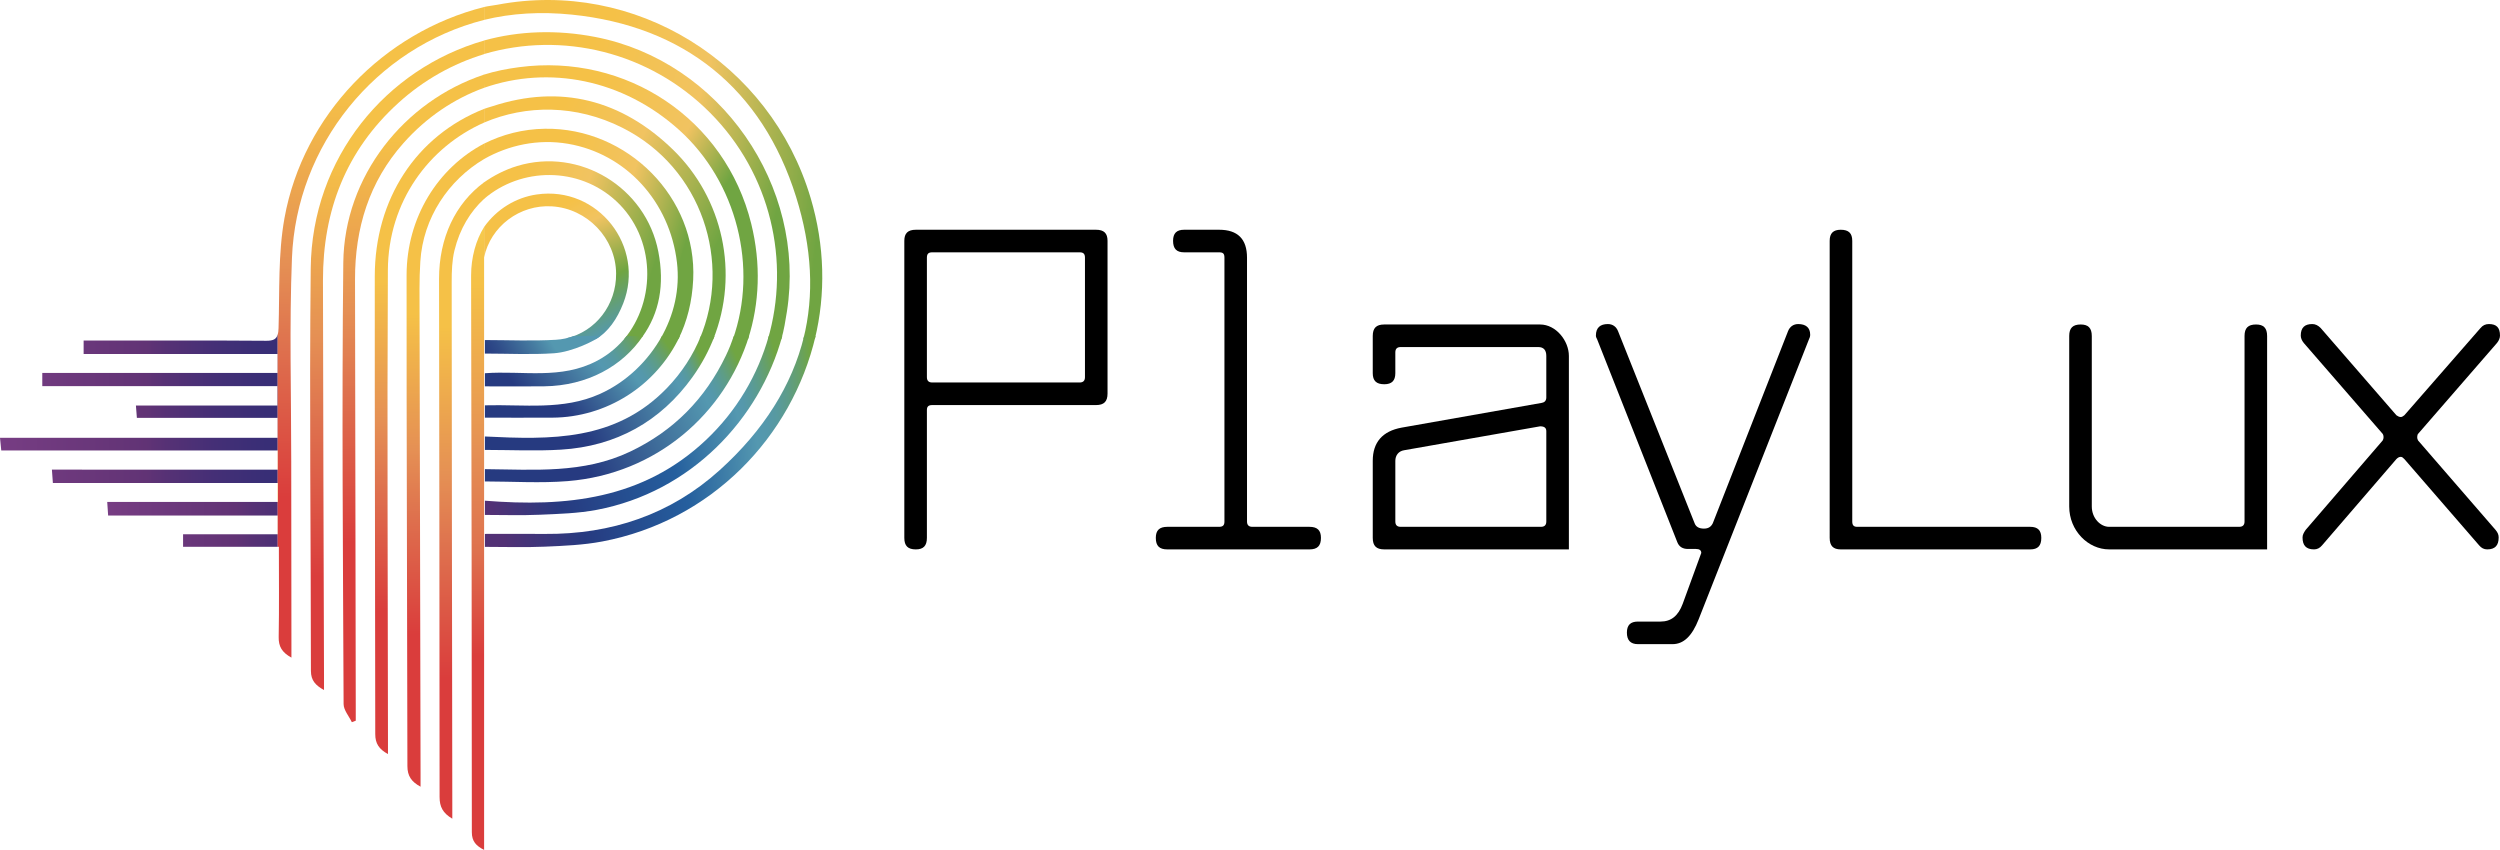 <?xml version="1.0" encoding="UTF-8"?><svg id="a" xmlns="http://www.w3.org/2000/svg" xmlns:xlink="http://www.w3.org/1999/xlink" viewBox="0 0 495.795 168.55"><defs><style>.ac{fill:url(#aa);}.ad{fill:url(#ab);}.ae{fill:url(#u);}.af{fill:url(#t);}.ag{fill:url(#y);}.ah{fill:url(#w);}.ai{fill:url(#x);}.aj{fill:url(#z);}.ak{fill:url(#j);}.al{fill:url(#g);}.am{fill:url(#m);}.an{fill:url(#h);}.ao{fill:url(#i);}.ap{fill:url(#q);}.aq{fill:url(#r);}.ar{fill:url(#o);}.as{fill:url(#p);}.at{fill:url(#k);}.au{fill:url(#n);}.av{fill:url(#l);}.aw{fill:url(#f);}.ax{fill:url(#d);}.ay{fill:url(#s);}.az{fill:url(#e);}.ba{fill:url(#c);}.bb{fill:url(#b);}.bc{fill:url(#v);}.bd{fill:none;}</style><linearGradient id="b" x1="0" y1="81.049" x2="154.802" y2="81.049" gradientUnits="userSpaceOnUse"><stop offset="0" stop-color="#773d83"/><stop offset=".187" stop-color="#613375"/><stop offset=".213" stop-color="#563175"/><stop offset=".276" stop-color="#442f76"/><stop offset=".341" stop-color="#382e76"/><stop offset=".411" stop-color="#352e77"/><stop offset=".618" stop-color="#273677"/><stop offset=".846" stop-color="#263a80"/></linearGradient><linearGradient id="c" x1="21.264" y1="103.992" x2="157.741" y2="103.992" xlink:href="#b"/><linearGradient id="d" x1="95.987" y1="26.891" x2="186.543" y2="50.828" gradientUnits="userSpaceOnUse"><stop offset=".174" stop-color="#f5c147"/><stop offset=".42" stop-color="#f1c361"/><stop offset=".641" stop-color="#70a542"/></linearGradient><linearGradient id="e" x1="104.169" y1="29.89" x2="194.359" y2="40.661" gradientUnits="userSpaceOnUse"><stop offset=".157" stop-color="#f5c147"/><stop offset=".377" stop-color="#f1c361"/><stop offset=".656" stop-color="#70a542"/></linearGradient><linearGradient id="f" x1="101.534" y1="21.283" x2="159.479" y2="56.153" gradientUnits="userSpaceOnUse"><stop offset=".174" stop-color="#f5c147"/><stop offset=".475" stop-color="#f1c361"/><stop offset=".656" stop-color="#70a542"/></linearGradient><linearGradient id="g" x1="96.23" y1="42.364" x2="131.609" y2="54.142" gradientUnits="userSpaceOnUse"><stop offset=".097" stop-color="#f5c147"/><stop offset=".468" stop-color="#f1c361"/><stop offset=".941" stop-color="#70a542"/></linearGradient><linearGradient id="h" x1="100.276" y1="29.091" x2="145.915" y2="52.408" gradientUnits="userSpaceOnUse"><stop offset=".128" stop-color="#f5c147"/><stop offset=".452" stop-color="#f1c361"/><stop offset=".902" stop-color="#70a542"/></linearGradient><linearGradient id="i" x1="105.797" y1="41.409" x2="119.54" y2="70.121" gradientUnits="userSpaceOnUse"><stop offset=".056" stop-color="#f5c147"/><stop offset=".224" stop-color="#f1c361"/><stop offset=".591" stop-color="#70a542"/><stop offset=".909" stop-color="#5498b0"/></linearGradient><linearGradient id="j" x1="98.476" y1="39.235" x2="139.167" y2="51.579" gradientUnits="userSpaceOnUse"><stop offset=".233" stop-color="#f5c147"/><stop offset=".578" stop-color="#f1c361"/><stop offset=".906" stop-color="#70a542"/></linearGradient><linearGradient id="k" x1="83.614" y1="97.89" x2="140.279" y2="58.682" gradientUnits="userSpaceOnUse"><stop offset=".476" stop-color="#263a80"/><stop offset=".697" stop-color="#5498b0"/><stop offset=".719" stop-color="#5598ab"/><stop offset=".745" stop-color="#589a9c"/><stop offset=".772" stop-color="#5e9d85"/><stop offset=".801" stop-color="#67a064"/><stop offset=".826" stop-color="#70a542"/></linearGradient><linearGradient id="l" x1="83.635" y1="94.774" x2="186.411" y2="73.152" gradientUnits="userSpaceOnUse"><stop offset=".117" stop-color="#523175"/><stop offset=".246" stop-color="#263a80"/><stop offset=".471" stop-color="#255f9e"/><stop offset=".608" stop-color="#5498b0"/><stop offset=".623" stop-color="#5598ab"/><stop offset=".642" stop-color="#589a9c"/><stop offset=".662" stop-color="#5e9d85"/><stop offset=".683" stop-color="#67a064"/><stop offset=".701" stop-color="#70a542"/></linearGradient><linearGradient id="m" x1="75.879" y1="105.529" x2="175.719" y2="61.874" gradientUnits="userSpaceOnUse"><stop offset=".388" stop-color="#263a80"/><stop offset=".637" stop-color="#5498b0"/><stop offset=".651" stop-color="#5598ab"/><stop offset=".667" stop-color="#589a9c"/><stop offset=".684" stop-color="#5e9d85"/><stop offset=".702" stop-color="#67a064"/><stop offset=".718" stop-color="#70a542"/></linearGradient><linearGradient id="n" x1="83.979" y1="92.029" x2="188.762" y2="82.765" gradientUnits="userSpaceOnUse"><stop offset=".138" stop-color="#523175"/><stop offset=".291" stop-color="#263a80"/><stop offset=".49" stop-color="#255f9e"/><stop offset=".631" stop-color="#5498b0"/><stop offset=".652" stop-color="#5598ab"/><stop offset=".674" stop-color="#589a9e"/><stop offset=".697" stop-color="#5e9c87"/><stop offset=".721" stop-color="#66a068"/><stop offset=".745" stop-color="#70a542"/></linearGradient><linearGradient id="o" x1="71.198" y1="88.533" x2="128.384" y2="54.857" gradientUnits="userSpaceOnUse"><stop offset=".462" stop-color="#263a80"/><stop offset=".509" stop-color="#2f4c89"/><stop offset=".604" stop-color="#467ca1"/><stop offset=".654" stop-color="#5498b0"/></linearGradient><linearGradient id="p" x1="73.871" y1="97.753" x2="134.61" y2="55.288" xlink:href="#k"/><linearGradient id="q" x1="62.309" y1="105.838" x2="172.435" y2="58.92" gradientUnits="userSpaceOnUse"><stop offset=".476" stop-color="#263a80"/><stop offset=".652" stop-color="#5498b0"/><stop offset=".661" stop-color="#5598ab"/><stop offset=".672" stop-color="#589a9c"/><stop offset=".683" stop-color="#5e9d85"/><stop offset=".694" stop-color="#67a064"/><stop offset=".704" stop-color="#70a542"/></linearGradient><linearGradient id="r" x1="55.06" y1="91.236" x2="55.09" y2="91.236" gradientUnits="userSpaceOnUse"><stop offset="0" stop-color="#fdea60"/><stop offset=".024" stop-color="#fbe25b"/><stop offset=".106" stop-color="#f7d050"/><stop offset=".191" stop-color="#f5c449"/><stop offset=".281" stop-color="#f5c147"/><stop offset=".669" stop-color="#e59054"/><stop offset=".888" stop-color="#de714e"/><stop offset="1" stop-color="#d75149"/></linearGradient><linearGradient id="s" y1="84.85" x2="55.066" y2="84.85" xlink:href="#r"/><linearGradient id="t" y1="97.67" x2="55.111" y2="97.67" xlink:href="#r"/><linearGradient id="u" y1="104.098" x2="55.083" y2="104.098" xlink:href="#r"/><linearGradient id="v" x1="75.7" y1="-4.16" x2="75.162" y2="122.752" gradientUnits="userSpaceOnUse"><stop offset=".174" stop-color="#f5c147"/><stop offset=".443" stop-color="#e59054"/><stop offset=".575" stop-color="#de714e"/><stop offset=".81" stop-color="#da3d3c"/></linearGradient><linearGradient id="w" x1="81.517" y1="5.054" x2="82.493" y2="131.409" xlink:href="#v"/><linearGradient id="x" x1="94.283" y1="34.402" x2="95.087" y2="146.342" gradientUnits="userSpaceOnUse"><stop offset="0" stop-color="#fdea60"/><stop offset=".017" stop-color="#fbe25b"/><stop offset=".073" stop-color="#f7d050"/><stop offset=".132" stop-color="#f5c449"/><stop offset=".194" stop-color="#f5c147"/><stop offset=".49" stop-color="#e59054"/><stop offset=".671" stop-color="#de714e"/><stop offset=".854" stop-color="#da3d3c"/></linearGradient><linearGradient id="y" x1="79.342" y1="9.303" x2="76.304" y2="139.468" xlink:href="#v"/><linearGradient id="z" x1="91.546" y1="45.588" x2="91.048" y2="155.447" xlink:href="#v"/><linearGradient id="aa" x1="84.582" y1="37.7" x2="85.998" y2="140.749" xlink:href="#v"/><linearGradient id="ab" x1="87.607" y1="44.747" x2="89.353" y2="144.74" xlink:href="#v"/></defs><g><path class="bb" d="M52.75,67.582c-11.128-.088-22.257-.042-33.386-.042h-2.779v2.658H55.044v3.764H8.386v2.613H55.005v3.853H26.955c.071,.915,.121,1.564,.189,2.441h27.906v3.961H0c.104,1.042,.169,1.696,.25,2.505H55.074v3.802H10.294c.074,1.021,.127,1.753,.193,2.657H55.08v-29.486c-.25,.947-.874,1.288-2.331,1.276Z"/><path class="ba" d="M21.444,102.234H55.067v3.727h-18.761v2.479h18.774v-8.894H21.264c.064,.952,.112,1.676,.18,2.689Z"/><path class="bd" d="M122.188,54.254c-.06-6.989-5.72-12.908-12.749-13.332-6.326-.382-12.144,3.935-13.432,10.129v16.224h16.1c5.844-1.338,10.134-6.841,10.082-13.02Z"/><path class="bd" d="M140.837,22.377c-12.106-12.167-29.437-16.061-44.83-11.53v4.038c2.236-.715,4.549-1.244,6.922-1.559,21.256-2.823,40.92,10.24,46.057,31.053,1.957,7.929,1.548,15.793-.739,22.896h3.928c4.484-15.378,.752-32.747-11.337-44.898Z"/><path class="bd" d="M134.255,52.066c-1.421-12.096-10.137-21.593-21.611-23.551-5.911-1.008-11.731,.213-16.637,3.002v4.559c1.934-1.355,4.133-2.423,6.57-3.159,12.394-3.743,25.515,4.224,27.98,16.988,1.266,6.556-.172,12.646-3.533,17.369h3.846c2.69-4.638,3.998-9.998,3.385-15.209Z"/><path class="bd" d="M134.682,25.772c-11.185-10.074-25.839-12.747-38.676-8.269v4.155c.533-.203,1.071-.398,1.619-.578,13.549-4.45,25.696-1.269,35.86,8.622,9.916,9.65,13.081,24.493,7.887,37.573h3.844c5.064-14.246,.927-31.179-10.535-41.502Z"/><path class="bd" d="M123.431,25.337c-9.225-4.64-19.113-4.521-27.424-.981v4.128c3.637-1.833,7.718-2.885,12.044-2.952,16.406-.254,30.231,13.659,29.422,29.952-.215,4.338-1.292,8.301-3.015,11.791h4.199c6.447-15.187,.623-33.966-15.225-41.938Z"/><path class="bd" d="M157.88,39.052c-6.728-21.495-22.277-33.891-44.474-36.152-6.081-.62-11.928-.167-17.4,1.176v4.083c6.905-1.91,14.388-2.304,22.019-.834,24.839,4.786,41.937,29.603,38.036,54.461-.29,1.849-.7,3.682-1.213,5.489h4.345c2.218-8.743,1.829-18.186-1.313-28.223Z"/><path class="ax" d="M118.025,7.325c-7.63-1.47-15.114-1.208-22.019,.702v2.689c15.394-4.531,32.725-.505,44.83,11.662,12.089,12.151,15.939,29.52,11.454,44.898h2.667c.513-1.807,.812-3.64,1.103-5.489,3.901-24.857-13.197-49.674-38.036-54.461Z"/><path class="az" d="M160.761,39.253C152.761,12.348,125.855-4.235,98.607,.945c-.874,.166-1.74,.235-2.601,.444V3.944c5.472-1.343,11.319-1.664,17.4-1.044,22.196,2.261,37.746,14.658,44.474,36.152,3.142,10.037,3.65,19.48,1.432,28.223l2.287-.029c2.173-8.929,1.981-18.515-.837-27.992Z"/><path class="aw" d="M148.985,44.378c-5.137-20.813-24.801-33.876-46.057-31.053-2.373,.315-4.75,.772-6.986,1.487l.064,2.6c12.837-4.478,27.491-1.715,38.676,8.36,11.462,10.323,15.708,27.306,10.644,41.552l3.023-.05c2.288-7.103,2.593-14.967,.636-22.896Z"/><path class="al" d="M130.556,49.905c-2.465-12.764-15.586-20.731-27.98-16.988-2.437,.736-4.674,1.91-6.607,3.265v3.292c7.338-6.352,18.809-6.485,26.237,.411,7.849,7.287,8.003,19.692,1.555,27.389l3.662-.513c3.361-4.724,4.4-10.3,3.134-16.856Z"/><path class="an" d="M133.485,29.701c-10.164-9.891-22.311-13.071-35.86-8.622-.549,.18-1.087,.31-1.619,.513v2.714c8.311-3.541,18.199-3.611,27.424,1.03,15.847,7.972,21.77,26.709,15.323,41.896l2.707,.042c5.194-13.081,1.941-27.923-7.975-37.573Z"/><path class="ao" d="M123.598,60.165c4.392-11.237-4.965-23.385-17.179-21.595-4.11,.602-7.912,2.909-10.413,6.45v6.03c1.288-6.194,7.106-10.511,13.432-10.129,7.029,.424,12.689,6.343,12.749,13.332,.053,6.179-4.03,11.503-9.874,12.841l5.82,.173c2.473-1.383,4.27-4.046,5.464-7.103Z"/><path class="ak" d="M108.05,25.532c-4.326,.067-8.407,1.119-12.044,2.952l-.038,3.075c4.906-2.789,10.764-4.052,16.675-3.044,11.475,1.957,20.19,11.455,21.611,23.551,.612,5.211-.559,10.427-3.249,15.065l3.546,.102c1.723-3.49,2.705-7.411,2.92-11.749,.809-16.292-13.015-30.206-29.422-29.952Z"/><path class="bd" d="M161.743,66.644c-4.688,20.005-20.64,36.652-42.325,40.744-3.722,.702-7.566,.863-11.364,1.026-3.861,.165-7.737,.045-11.888,.039v-2.571c4.01-.001,7.953-.026,11.893,.005,13.144,.105,24.936-3.842,34.683-12.66,8.715-7.885,14.352-16.798,16.728-26.584h-4.334c-4.522,16.543-18.152,30.932-36.777,34.467-3.716,.706-7.564,.809-11.361,.974-3.557,.154-7.127,.04-10.832,.035v-2.822c16.098,1.287,31.315-.238,43.797-11.998,6.181-5.824,10.35-13.003,12.497-20.656h-3.909c-4.768,15.409-18.36,27.336-35.936,28.767-5.398,.439-10.862,.077-16.448,.067v-2.439c9.724,.088,19.512,.938,28.766-3.458,8.646-4.106,14.936-10.49,19.042-19.089,.6-1.256,1.115-2.543,1.56-3.849h-3.826c-1.073,2.814-2.523,5.553-4.381,8.144-6.315,8.808-15.162,13.727-26.068,14.386-4.959,.299-9.95,.06-15.093,.053v-2.664c13.06,.643,25.848,.953,36.046-9.547,3.02-3.11,5.27-6.638,6.789-10.372h-4.162c-4.689,9.933-14.61,16.124-25.277,16.184-4.416,.024-8.835,.005-13.395,.004v-2.45c7.741-.211,15.46,1.049,22.815-2.261,5.249-2.362,9.555-6.532,12.301-11.477h-3.78c-4.014,5.963-11.032,9.864-19.592,9.969-3.869,.048-7.741,.01-11.745,.008v-2.601c7.444-.563,15.086,1.348,22.293-2.495,2.338-1.247,4.278-2.927,5.816-4.882l-5.252-.052c-2.464,2.026-5.506,3.228-9.165,3.469-4.489,.295-9.014,.067-13.692,.059v-2.681c4.827,.009,9.477,.221,14.097-.056,1.227-.073,2.403-.331,3.509-.738h-19.669v54.595h78.706v-54.595h-11.066Z"/><path class="at" d="M118.981,78.121c-7.355,3.309-15.074,2.049-22.815,2.261v2.45c4.56,0,8.979,.02,13.395-.004,10.668-.059,20.589-6.25,25.277-16.184h-3.556c-2.746,4.945-7.053,9.115-12.301,11.477Z"/><path class="av" d="M139.963,87.299c-12.482,11.761-27.699,13.286-43.797,11.998v2.822c3.706,.005,7.275,.12,10.832-.035,3.797-.165,7.644-.268,11.361-.974,18.624-3.535,32.254-17.925,36.777-34.467h-2.676c-2.147,7.653-6.316,14.832-12.497,20.656Z"/><path class="am" d="M124.932,89.581c-9.255,4.396-19.042,3.545-28.766,3.458v2.439c5.586,.01,11.05,.373,16.448-.067,17.576-1.431,31.168-13.358,35.936-28.767h-3.017c-.445,1.306-.96,2.593-1.56,3.849-4.106,8.598-10.396,14.982-19.042,19.089Z"/><path class="au" d="M142.742,93.227c-9.747,8.818-21.539,12.765-34.683,12.66-3.941-.032-7.883-.006-11.893-.005v2.571c4.151,.006,8.027,.127,11.888-.039,3.798-.163,7.642-.323,11.364-1.026,21.685-4.093,37.636-20.74,42.325-40.744h-2.274c-2.376,9.786-8.013,18.699-16.728,26.584Z"/><path class="ar" d="M96.166,67.438v2.681c4.678,.008,9.202,.236,13.692-.059,3.659-.241,8.417-2.636,9.2-3.416h-5.285c-1.106,.408-2.282,.665-3.509,.738-4.62,.276-9.27,.065-14.097,.056Z"/><path class="as" d="M118.459,71.525c-7.207,3.842-14.849,1.932-22.293,2.495v2.601c4.004,.002,7.876,.04,11.745-.008,8.56-.105,15.577-4.006,19.592-9.969h-3.227c-1.538,1.955-3.478,3.635-5.816,4.882Z"/><path class="ap" d="M96.166,86.562v2.664c5.143,.007,10.135,.246,15.093-.053,10.907-.659,19.753-5.578,26.068-14.386,1.858-2.591,3.308-5.329,4.381-8.144h-2.708c-1.519,3.734-3.769,7.262-6.789,10.372-10.198,10.5-22.986,10.19-36.046,9.547Z"/><path class="aq" d="M55.09,89.335h-.03v3.802h.03v-3.802Z"/><path class="ay" d="M55.066,82.869h-.006v3.961h.006v-3.961Z"/><path class="af" d="M55.111,95.793h-.051v3.753h.051v-3.753Z"/><path class="ae" d="M55.083,102.235h-.023v3.727h.023v-3.727Z"/><path class="bc" d="M55.267,126.334c-.034,1.87,.645,3.048,2.528,4.083,0-1.075,0-1.889,0-2.703-.013-12.063-.041-24.125-.037-36.188,.004-13.463-.39-26.943,.143-40.385,.884-22.284,16.524-41.691,38.105-47.192V1.389c-19.907,5.02-35.886,21.415-39.586,41.847-1.289,7.12-.951,14.547-1.178,21.839-.017,.556-.07,1-.182,1.354v16.441h.006v3.961h-.006v2.505h.03v3.802h-.03v2.657h.051v3.753h-.051v2.689h.023v3.727h-.023v2.479h.247c0,6.105,.068,12.001-.039,17.894Z"/><path class="ah" d="M68.081,52.081c-.311,29.179-.057,58.365,.061,87.548,.005,1.201,1.067,2.398,1.637,3.597l.775-.299c0-.835,.001-1.669,0-2.504-.048-28.327-.092-56.655-.146-84.983-.02-10.175,2.783-19.381,9.616-27.073,4.582-5.158,10.083-8.817,15.983-10.955v-2.621c-15.912,5.286-27.743,20.199-27.925,37.29Z"/><path class="ai" d="M93.575,165.067c0,1.763,.832,2.683,2.432,3.483V45.021c-1.617,2.544-2.587,6.071-2.578,9.616,.097,36.81,.128,73.62,.146,110.431Z"/><path class="ag" d="M61.623,53.214c-.284,26.612,.031,53.23,.038,79.845,0,1.892,.936,2.873,2.596,3.787,0-1.194,.002-2.123,0-3.052-.073-26.07-.18-52.141-.207-78.212-.014-13.812,4.545-25.702,14.939-35.154,5.045-4.588,10.871-7.813,17.017-9.689v-2.699c-19.424,5.569-34.149,23.191-34.383,45.174Z"/><path class="aj" d="M87.071,55.341c.035,34.242,.108,68.484,.106,102.726,0,1.923,.637,3.182,2.523,4.298,0-1.123,.001-1.956,0-2.789-.048-34.553-.106-69.107-.122-103.66,0-2.089,.059-4.245,.551-6.257,1.055-4.311,3.164-7.72,5.877-10.22v-3.286c-5.685,4.2-8.944,10.971-8.936,19.187Z"/><path class="ac" d="M74.324,54.771c-.026,30.273,.092,60.546,.095,90.819,0,1.873,.737,2.978,2.522,3.957,0-1.199,0-2.115,0-3.031-.022-30.974-.186-61.948-.02-92.92,.073-13.661,8.165-24.449,19.085-29.289v-2.714c-13.509,5.342-21.67,17.935-21.682,33.178Z"/><path class="ad" d="M80.633,54.585c-.025,32.452,.131,64.904,.163,97.356,.002,1.946,.796,3.099,2.608,4.078,0-1.044,.001-1.813,0-2.582-.072-32.063-.147-64.126-.209-96.189-.003-1.788,.052-3.579,.163-5.363,.543-8.717,5.607-16.165,12.649-20.349v-3.06c-9.14,4.811-15.364,14.606-15.373,26.108Z"/></g><g><path d="M217.361,45.563c1.581,0,2.283,.702,2.283,2.195v30.292c0,1.58-.702,2.283-2.283,2.283h-32.486c-.702,0-1.054,.264-1.054,.966v25.375c0,1.58-.702,2.282-2.195,2.282-1.58,0-2.283-.702-2.283-2.282V47.758c0-1.492,.702-2.195,2.283-2.195h35.735Zm-32.486,4.478c-.702,0-1.054,.263-1.054,1.054v23.706c0,.702,.351,1.054,1.054,1.054h29.238c.702,0,1.054-.351,1.054-1.054v-23.706c0-.79-.351-1.054-1.054-1.054h-29.238Z"/><path d="M241.773,45.563c3.688,0,5.532,1.844,5.532,5.532v52.33c0,.702,.351,1.054,1.054,1.054h11.326c1.58,0,2.283,.702,2.283,2.195,0,1.58-.702,2.282-2.283,2.282h-28.184c-1.581,0-2.283-.702-2.283-2.282,0-1.493,.702-2.195,2.283-2.195h10.273c.79,0,1.054-.351,1.054-1.054V51.095c0-.79-.264-1.054-1.054-1.054h-6.937c-1.492,0-2.195-.702-2.195-2.283,0-1.492,.702-2.195,2.195-2.195h6.937Z"/><path d="M305.431,64.352c3.161,0,5.707,3.249,5.707,6.234v38.369h-36.613c-1.58,0-2.283-.702-2.283-2.282v-15.278c0-3.687,1.932-5.882,5.707-6.585l27.833-4.917c.527-.088,.878-.439,.878-1.054v-8.254c0-1.141-.527-1.756-1.58-1.756h-27.306c-.702,0-1.054,.351-1.054,1.054v4.127c0,1.492-.702,2.195-2.195,2.195-1.58,0-2.283-.702-2.283-2.195v-7.375c0-1.58,.702-2.283,2.283-2.283h30.906Zm-26.955,24.936c-1.141,.175-1.756,1.054-1.756,2.107v12.029c0,.702,.351,1.054,1.054,1.054h27.833c.702,0,1.054-.351,1.054-1.054v-17.911c0-.702-.439-.966-1.229-.966l-26.955,4.741Z"/><path d="M358.993,66.372c0,.351-.088,.615-.263,.966l-21.863,55.491c-1.317,3.336-2.986,4.917-5.181,4.917h-6.848c-1.493,0-2.195-.79-2.195-2.283s.702-2.195,2.195-2.195h4.478c2.107,0,3.512-1.141,4.391-3.512l3.687-10.097c0-.527-.351-.79-1.054-.79h-1.58c-1.054,0-1.756-.439-2.107-1.317l-15.892-40.213c-.176-.351-.263-.527-.263-.79,0-1.581,.878-2.283,2.37-2.283,.966,0,1.668,.527,2.019,1.405l15.19,38.106c.263,.702,.878,1.054,1.844,1.054,.878,0,1.405-.351,1.756-1.054l14.926-38.106c.351-.878,1.054-1.405,2.02-1.405,1.492,0,2.37,.702,2.37,2.107Z"/><path d="M367.336,47.758v55.666c0,.702,.264,1.054,.966,1.054h34.33c1.493,0,2.195,.702,2.195,2.195,0,1.58-.702,2.282-2.195,2.282h-37.579c-1.493,0-2.195-.702-2.195-2.282V47.758c0-1.492,.702-2.195,2.195-2.195,1.58,0,2.282,.702,2.282,2.195Z"/><path d="M414.84,66.635v33.803c0,2.37,1.756,4.039,3.424,4.039h25.814c.702,0,1.054-.351,1.054-1.054v-36.789c0-1.58,.702-2.283,2.283-2.283,1.492,0,2.194,.702,2.194,2.283v42.32h-31.345c-4.126,0-7.902-3.687-7.902-8.517v-33.803c0-1.58,.702-2.283,2.282-2.283,1.493,0,2.195,.702,2.195,2.283Z"/><path d="M460.235,65.055l15.014,17.297c.264,.175,.527,.351,.878,.351,.263,0,.439-.176,.702-.351l15.102-17.297c.439-.527,.966-.79,1.668-.79,1.493,0,2.195,.702,2.195,2.283,0,.439-.176,.966-.614,1.492l-15.629,17.999c-.088,.088-.175,.351-.175,.614,0,.352,.087,.527,.175,.702l15.365,17.736c.439,.526,.615,.966,.615,1.493,0,1.58-.702,2.37-2.283,2.37-.614,0-1.142-.263-1.58-.79l-14.839-17.121c-.263-.263-.439-.439-.702-.439-.351,0-.614,.176-.878,.439l-14.751,17.121c-.438,.527-.966,.79-1.58,.79-1.58,0-2.282-.79-2.282-2.37,0-.527,.263-.966,.614-1.493l15.277-17.736c.088-.175,.176-.35,.176-.702,0-.263-.088-.526-.176-.614l-15.628-17.999c-.439-.527-.615-1.054-.615-1.492,0-1.581,.79-2.283,2.283-2.283,.614,0,1.142,.264,1.668,.79Z"/></g></svg>